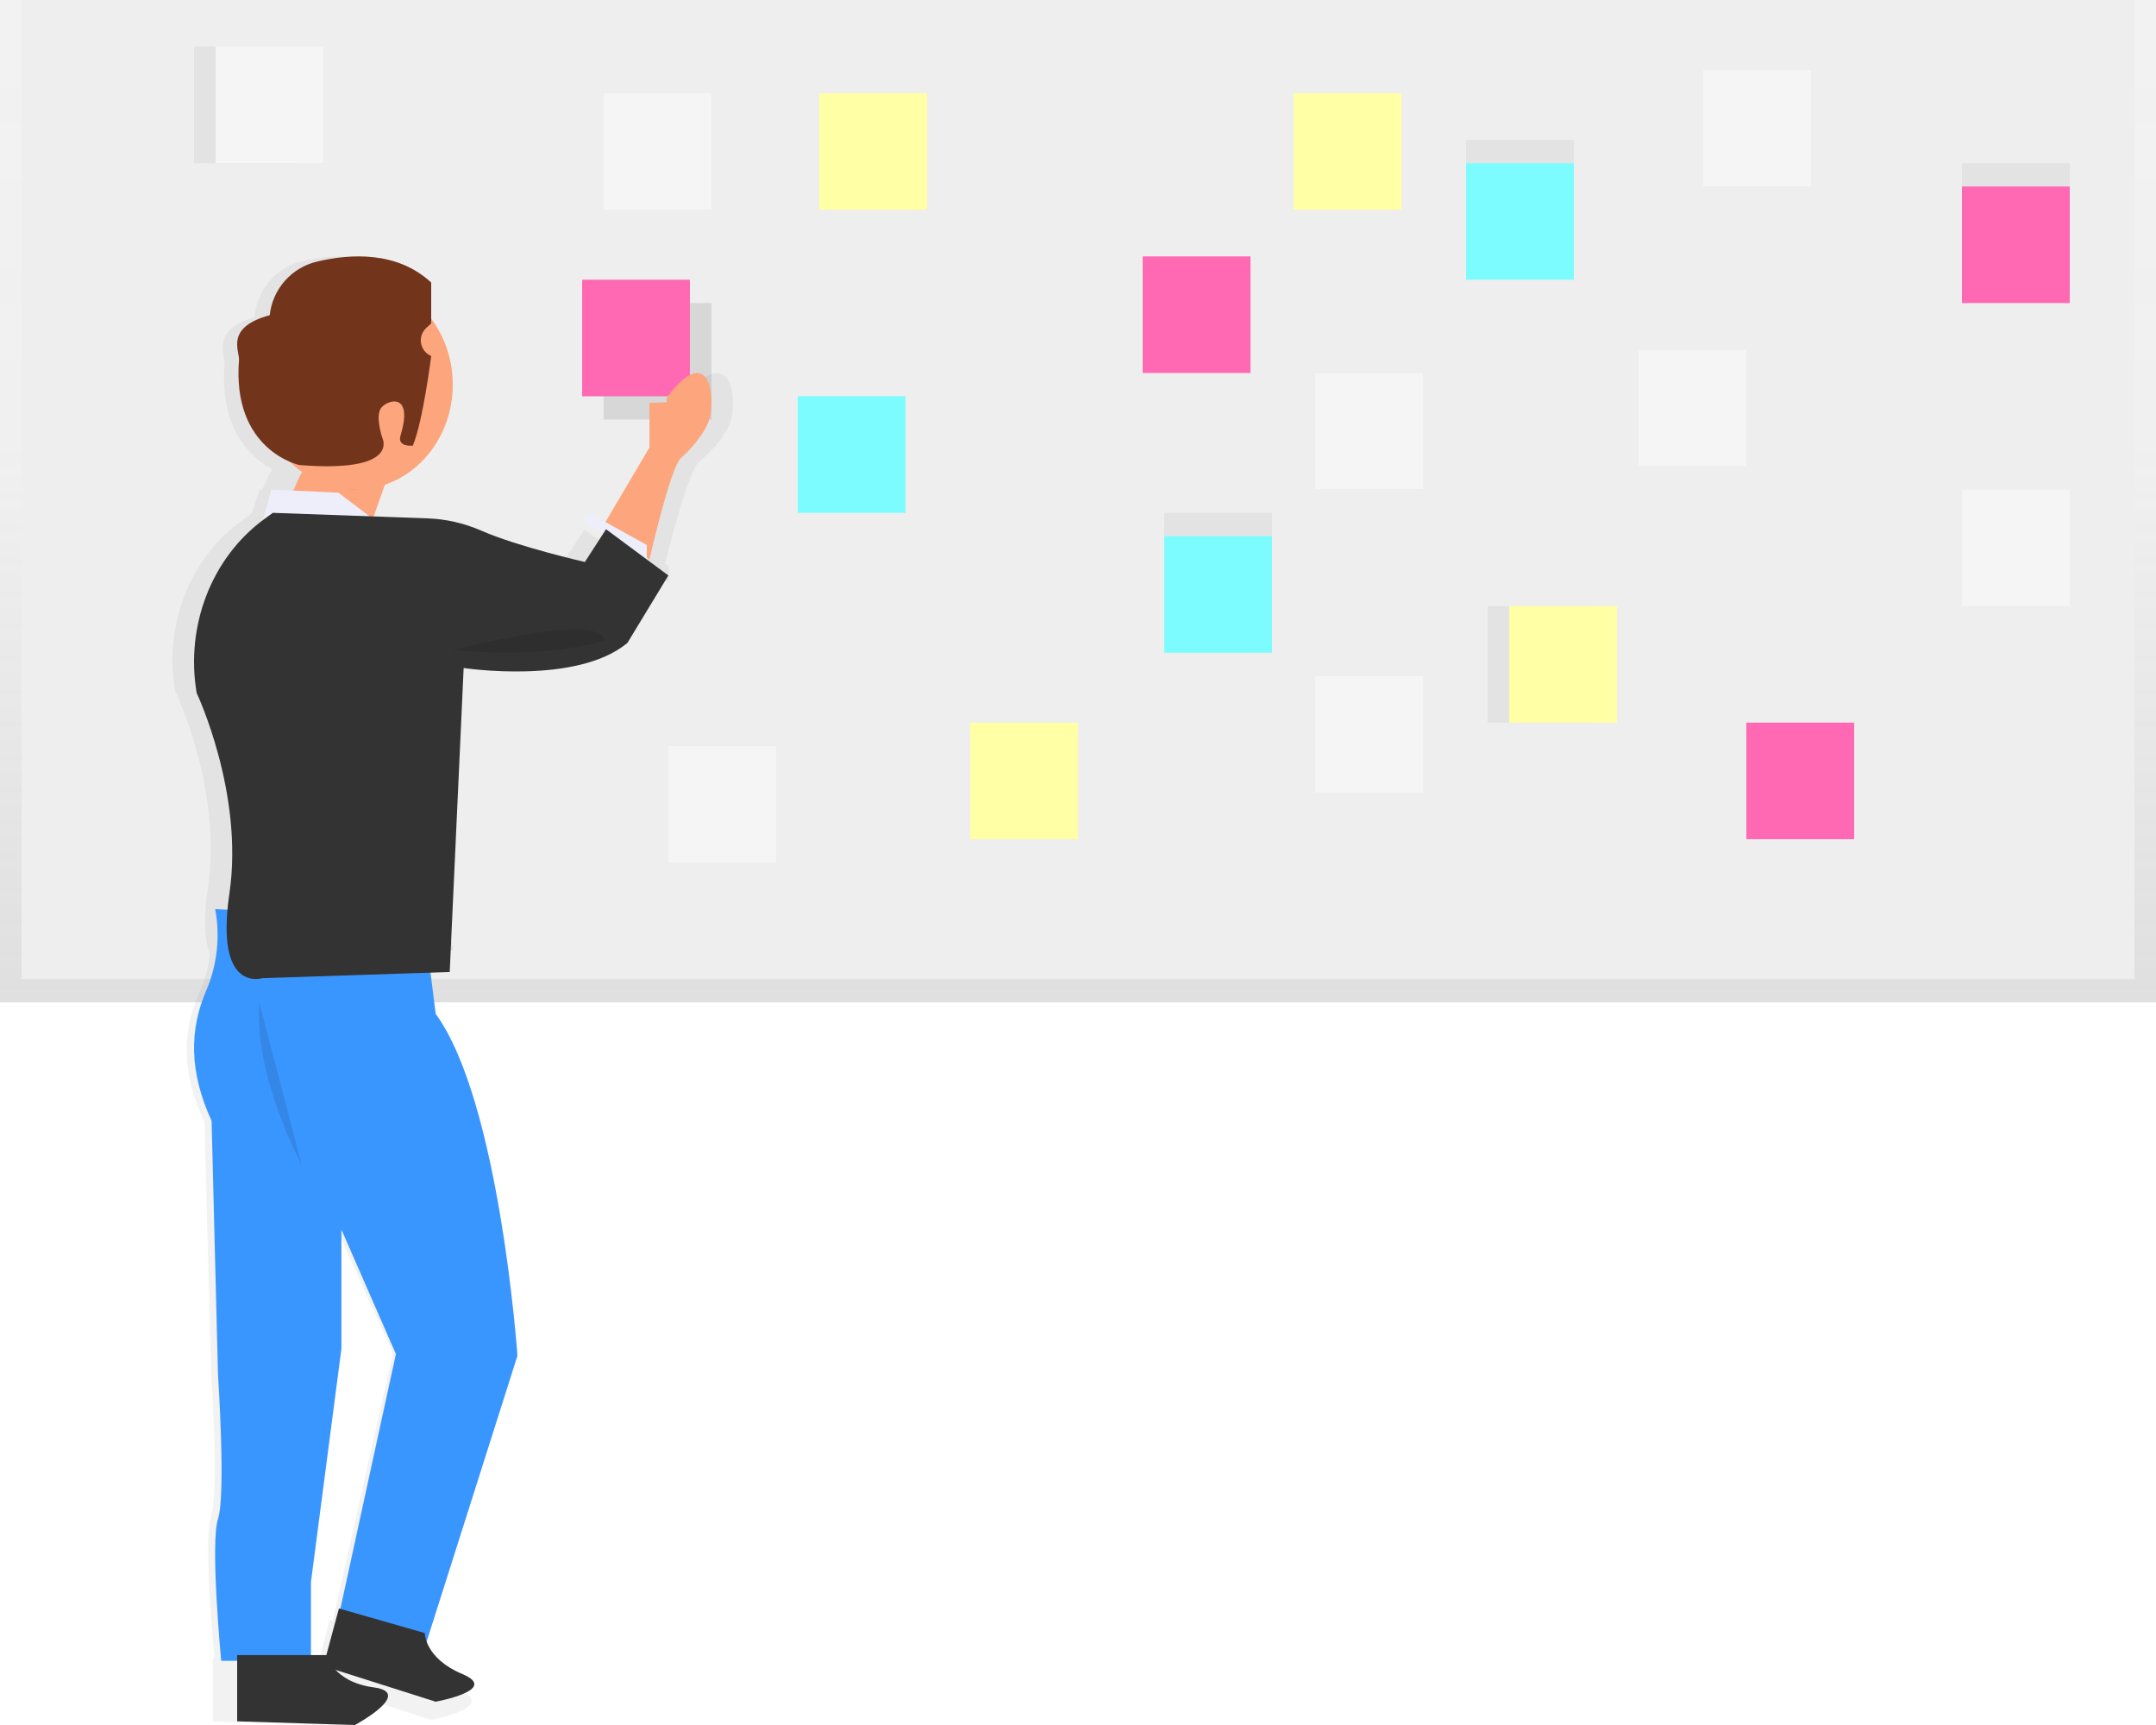 <?xml version="1.0" encoding="UTF-8"?>
<svg width="100px" height="80px" viewBox="0 0 100 80" version="1.1" xmlns="http://www.w3.org/2000/svg" xmlns:xlink="http://www.w3.org/1999/xlink">
    <!-- Generator: Sketch 49.2 (51160) - http://www.bohemiancoding.com/sketch -->
    <title>IMG--CARER-PRODUCT@1x</title>
    <desc>Created with Sketch.</desc>
    <defs>
        <linearGradient x1="50%" y1="100%" x2="50%" y2="0%" id="linearGradient-1">
            <stop stop-color="#808080" stop-opacity="0.25" offset="0%"></stop>
            <stop stop-color="#808080" stop-opacity="0.12" offset="54%"></stop>
            <stop stop-color="#808080" stop-opacity="0.1" offset="100%"></stop>
        </linearGradient>
        <linearGradient x1="56558%" y1="18463%" x2="56558%" y2="13997%" id="linearGradient-2">
            <stop stop-color="#808080" stop-opacity="0.25" offset="0%"></stop>
            <stop stop-color="#808080" stop-opacity="0.12" offset="54%"></stop>
            <stop stop-color="#808080" stop-opacity="0.1" offset="100%"></stop>
        </linearGradient>
        <linearGradient x1="29627%" y1="33111%" x2="29627%" y2="28645%" id="linearGradient-3">
            <stop stop-color="#808080" stop-opacity="0.25" offset="0%"></stop>
            <stop stop-color="#808080" stop-opacity="0.12" offset="54%"></stop>
            <stop stop-color="#808080" stop-opacity="0.1" offset="100%"></stop>
        </linearGradient>
        <linearGradient x1="69858%" y1="17413%" x2="69858%" y2="12947%" id="linearGradient-4">
            <stop stop-color="#808080" stop-opacity="0.25" offset="0%"></stop>
            <stop stop-color="#808080" stop-opacity="0.12" offset="54%"></stop>
            <stop stop-color="#808080" stop-opacity="0.1" offset="100%"></stop>
        </linearGradient>
        <linearGradient x1="56574%" y1="30242%" x2="56574%" y2="25775%" id="linearGradient-5">
            <stop stop-color="#808080" stop-opacity="0.25" offset="0%"></stop>
            <stop stop-color="#808080" stop-opacity="0.12" offset="54%"></stop>
            <stop stop-color="#808080" stop-opacity="0.1" offset="100%"></stop>
        </linearGradient>
        <linearGradient x1="27278%" y1="7769%" x2="27278%" y2="3302%" id="linearGradient-6">
            <stop stop-color="#808080" stop-opacity="0.25" offset="0%"></stop>
            <stop stop-color="#808080" stop-opacity="0.12" offset="54%"></stop>
            <stop stop-color="#808080" stop-opacity="0.1" offset="100%"></stop>
        </linearGradient>
        <linearGradient x1="72133%" y1="6768%" x2="72133%" y2="2302%" id="linearGradient-7">
            <stop stop-color="#808080" stop-opacity="0.25" offset="0%"></stop>
            <stop stop-color="#808080" stop-opacity="0.12" offset="54%"></stop>
            <stop stop-color="#808080" stop-opacity="0.1" offset="100%"></stop>
        </linearGradient>
        <linearGradient x1="83051%" y1="22872%" x2="83051%" y2="18406%" id="linearGradient-8">
            <stop stop-color="#808080" stop-opacity="0.25" offset="0%"></stop>
            <stop stop-color="#808080" stop-opacity="0.12" offset="54%"></stop>
            <stop stop-color="#808080" stop-opacity="0.1" offset="100%"></stop>
        </linearGradient>
        <linearGradient x1="10719%" y1="6131%" x2="10719%" y2="1665%" id="linearGradient-9">
            <stop stop-color="#808080" stop-opacity="0.25" offset="0%"></stop>
            <stop stop-color="#808080" stop-opacity="0.12" offset="54%"></stop>
            <stop stop-color="#808080" stop-opacity="0.1" offset="100%"></stop>
        </linearGradient>
        <linearGradient x1="62761%" y1="10082%" x2="62761%" y2="5616%" id="linearGradient-10">
            <stop stop-color="#808080" stop-opacity="0.25" offset="0%"></stop>
            <stop stop-color="#808080" stop-opacity="0.12" offset="54%"></stop>
            <stop stop-color="#808080" stop-opacity="0.1" offset="100%"></stop>
        </linearGradient>
        <linearGradient x1="34829%" y1="19545%" x2="34829%" y2="15078%" id="linearGradient-11">
            <stop stop-color="#808080" stop-opacity="0.25" offset="0%"></stop>
            <stop stop-color="#808080" stop-opacity="0.12" offset="54%"></stop>
            <stop stop-color="#808080" stop-opacity="0.1" offset="100%"></stop>
        </linearGradient>
        <linearGradient x1="50387%" y1="24458%" x2="50387%" y2="19991%" id="linearGradient-12">
            <stop stop-color="#808080" stop-opacity="0.25" offset="0%"></stop>
            <stop stop-color="#808080" stop-opacity="0.12" offset="54%"></stop>
            <stop stop-color="#808080" stop-opacity="0.1" offset="100%"></stop>
        </linearGradient>
        <linearGradient x1="55780%" y1="7788%" x2="55780%" y2="3322%" id="linearGradient-13">
            <stop stop-color="#808080" stop-opacity="0.25" offset="0%"></stop>
            <stop stop-color="#808080" stop-opacity="0.12" offset="54%"></stop>
            <stop stop-color="#808080" stop-opacity="0.1" offset="100%"></stop>
        </linearGradient>
        <linearGradient x1="63878%" y1="27350%" x2="63878%" y2="22883%" id="linearGradient-14">
            <stop stop-color="#808080" stop-opacity="0.25" offset="0%"></stop>
            <stop stop-color="#808080" stop-opacity="0.12" offset="54%"></stop>
            <stop stop-color="#808080" stop-opacity="0.1" offset="100%"></stop>
        </linearGradient>
        <linearGradient x1="36037%" y1="7788%" x2="36037%" y2="3322%" id="linearGradient-15">
            <stop stop-color="#808080" stop-opacity="0.25" offset="0%"></stop>
            <stop stop-color="#808080" stop-opacity="0.12" offset="54%"></stop>
            <stop stop-color="#808080" stop-opacity="0.1" offset="100%"></stop>
        </linearGradient>
        <linearGradient x1="42132%" y1="32172%" x2="42132%" y2="27706%" id="linearGradient-16">
            <stop stop-color="#808080" stop-opacity="0.25" offset="0%"></stop>
            <stop stop-color="#808080" stop-opacity="0.12" offset="54%"></stop>
            <stop stop-color="#808080" stop-opacity="0.1" offset="100%"></stop>
        </linearGradient>
        <linearGradient x1="42870%" y1="33602%" x2="42870%" y2="26098%" id="linearGradient-17">
            <stop stop-color="#808080" stop-opacity="0.25" offset="0%"></stop>
            <stop stop-color="#808080" stop-opacity="0.12" offset="54%"></stop>
            <stop stop-color="#808080" stop-opacity="0.1" offset="100%"></stop>
        </linearGradient>
        <linearGradient x1="32922%" y1="77826%" x2="32922%" y2="21599%" id="linearGradient-18">
            <stop stop-color="#808080" stop-opacity="0.25" offset="0%"></stop>
            <stop stop-color="#808080" stop-opacity="0.12" offset="54%"></stop>
            <stop stop-color="#808080" stop-opacity="0.1" offset="100%"></stop>
        </linearGradient>
        <linearGradient x1="49480%" y1="13913%" x2="49480%" y2="9447%" id="linearGradient-19">
            <stop stop-color="#808080" stop-opacity="0.25" offset="0%"></stop>
            <stop stop-color="#808080" stop-opacity="0.12" offset="54%"></stop>
            <stop stop-color="#808080" stop-opacity="0.1" offset="100%"></stop>
        </linearGradient>
        <linearGradient x1="26188%" y1="15369%" x2="26188%" y2="10902%" id="linearGradient-20">
            <stop stop-color="#808080" stop-opacity="0.25" offset="0%"></stop>
            <stop stop-color="#808080" stop-opacity="0.12" offset="54%"></stop>
            <stop stop-color="#808080" stop-opacity="0.1" offset="100%"></stop>
        </linearGradient>
        <linearGradient x1="83053%" y1="11092%" x2="83053%" y2="6626%" id="linearGradient-21">
            <stop stop-color="#808080" stop-opacity="0.25" offset="0%"></stop>
            <stop stop-color="#808080" stop-opacity="0.12" offset="54%"></stop>
            <stop stop-color="#808080" stop-opacity="0.1" offset="100%"></stop>
        </linearGradient>
        <linearGradient x1="74409%" y1="32201%" x2="74409%" y2="27734%" id="linearGradient-22">
            <stop stop-color="#808080" stop-opacity="0.25" offset="0%"></stop>
            <stop stop-color="#808080" stop-opacity="0.12" offset="54%"></stop>
            <stop stop-color="#808080" stop-opacity="0.1" offset="100%"></stop>
        </linearGradient>
    </defs>
    <g id="Design" stroke="none" stroke-width="1" fill="none" fill-rule="evenodd">
        <g id="Career_FINAL" transform="translate(-218, -703)" fill-rule="nonzero">
            <g id="Stacked-Group" transform="translate(1, 427)">
                <g id="Carrer_INfo">
                    <g id="CONTENT" transform="translate(126, 46)">
                        <g id="4-[15v]" transform="translate(1, 230)">
                            <g id="IMG--CARER-PRODUCT" transform="translate(90, 0)">
                                <rect id="Rectangle-path" fill="url(#linearGradient-1)" x="0" y="0" width="100" height="46.486"></rect>
                                <rect id="Rectangle-path" fill="#EEEEEE" x="1" y="0" width="98" height="45.405"></rect>
                                <rect id="Rectangle-path" fill="url(#linearGradient-2)" x="61" y="17.297" width="5" height="5.405"></rect>
                                <rect id="Rectangle-path" fill="#F5F5F5" x="61" y="17.297" width="5" height="5.405"></rect>
                                <rect id="Rectangle-path" fill="url(#linearGradient-3)" x="31" y="34.595" width="5" height="5.405"></rect>
                                <rect id="Rectangle-path" fill="#F5F5F5" x="31" y="34.595" width="5" height="5.405"></rect>
                                <rect id="Rectangle-path" fill="url(#linearGradient-4)" x="76" y="16.216" width="5" height="5.405"></rect>
                                <rect id="Rectangle-path" fill="#F5F5F5" x="76" y="16.216" width="5" height="5.405"></rect>
                                <rect id="Rectangle-path" fill="url(#linearGradient-5)" x="61" y="31.351" width="5" height="5.405"></rect>
                                <rect id="Rectangle-path" fill="#F5F5F5" x="61" y="31.351" width="5" height="5.405"></rect>
                                <rect id="Rectangle-path" fill="url(#linearGradient-6)" x="28" y="4.324" width="5" height="5.405"></rect>
                                <rect id="Rectangle-path" fill="#F5F5F5" x="28" y="4.324" width="5" height="5.405"></rect>
                                <rect id="Rectangle-path" fill="url(#linearGradient-7)" x="79" y="3.243" width="5" height="5.405"></rect>
                                <rect id="Rectangle-path" fill="#F5F5F5" x="79" y="3.243" width="5" height="5.405"></rect>
                                <rect id="Rectangle-path" fill="url(#linearGradient-8)" x="91" y="22.703" width="5" height="5.405"></rect>
                                <rect id="Rectangle-path" fill="#F5F5F5" x="91" y="22.703" width="5" height="5.405"></rect>
                                <rect id="Rectangle-path" fill="url(#linearGradient-9)" x="9" y="2.162" width="5" height="5.405"></rect>
                                <rect id="Rectangle-path" fill="#F5F5F5" x="10" y="2.162" width="5" height="5.405"></rect>
                                <rect id="Rectangle-path" fill="url(#linearGradient-10)" x="68" y="6.486" width="5" height="5.405"></rect>
                                <rect id="Rectangle-path" fill="#7CFCFF" x="68" y="7.568" width="5" height="5.405"></rect>
                                <rect id="Rectangle-path" fill="url(#linearGradient-11)" x="37" y="18.378" width="5" height="5.405"></rect>
                                <rect id="Rectangle-path" fill="#7CFCFF" x="37" y="18.378" width="5" height="5.405"></rect>
                                <rect id="Rectangle-path" fill="url(#linearGradient-12)" x="54" y="23.784" width="5" height="5.405"></rect>
                                <rect id="Rectangle-path" fill="#7CFCFF" x="54" y="24.865" width="5" height="5.405"></rect>
                                <rect id="Rectangle-path" fill="url(#linearGradient-13)" x="60" y="4.324" width="5" height="5.405"></rect>
                                <rect id="Rectangle-path" fill="#FFFFA5" x="60" y="4.324" width="5" height="5.405"></rect>
                                <rect id="Rectangle-path" fill="url(#linearGradient-14)" x="69" y="28.108" width="5" height="5.405"></rect>
                                <rect id="Rectangle-path" fill="#FFFFA5" x="70" y="28.108" width="5" height="5.405"></rect>
                                <rect id="Rectangle-path" fill="url(#linearGradient-15)" x="38" y="4.324" width="5" height="5.405"></rect>
                                <rect id="Rectangle-path" fill="#FFFFA5" x="38" y="4.324" width="5" height="5.405"></rect>
                                <rect id="Rectangle-path" fill="url(#linearGradient-16)" x="45" y="33.514" width="5" height="5.405"></rect>
                                <rect id="Rectangle-path" fill="#FFFFA5" x="45" y="33.514" width="5" height="5.405"></rect>
                                <path d="M31.692,18.489 L31.692,18.834 L30.802,18.747 L30.802,20.902 L28.465,24.616 L28.317,24.522 L28,24.953 L31.018,27.027 L31.018,26.249 L30.848,26.142 C31.059,25.287 31.924,21.875 32.418,21.423 C32.418,21.423 33.308,20.734 33.793,19.785 C34.278,18.836 34.038,15.559 31.692,18.489 Z" id="Shape" fill="url(#linearGradient-17)"></path>
                                <path d="M26.122,26.056 C26.122,26.056 23.031,25.363 21.331,24.633 C20.537,24.29 19.694,24.098 18.841,24.067 L16.986,24.008 L16.061,23.419 L16.351,22.627 C16.379,22.614 16.408,22.599 16.436,22.583 L16.462,22.414 C16.611,22.375 16.759,22.328 16.904,22.273 C16.858,22.668 19.12,20.626 19.12,20.626 L19.053,20.664 L19.044,20.543 L19.019,20.557 C20.07,18.99 20.1,16.864 19.094,15.262 L19.165,15.191 L19.165,13.228 L19.089,13.156 L19.089,13.148 C17.559,11.636 15.455,11.757 13.934,12.139 C12.794,12.41 11.936,13.444 11.798,14.715 C9.768,15.303 10.446,16.432 10.414,16.869 C10.256,18.996 10.902,20.247 11.604,20.971 C11.897,21.291 12.238,21.555 12.612,21.75 L12.17,22.692 L12.04,22.692 L11.678,23.821 L11.66,23.821 L11.266,24.105 C8.818,25.849 7.591,28.962 8.122,32.034 C8.122,32.034 10.33,36.604 9.641,41.175 C9.412,42.711 9.508,43.651 9.737,44.222 C9.672,44.843 9.51,45.446 9.259,46.006 C8.424,47.86 8.424,49.793 9.487,52.048 L9.79,63.728 C9.79,63.728 10.17,69.205 9.79,70.333 C9.41,71.461 9.943,76.858 9.943,76.858 L9.866,76.858 L9.866,79.839 L15.562,80 C15.562,80 16.887,79.331 17.129,78.828 L19.989,79.76 C19.989,79.76 23.136,79.185 21.295,78.39 C19.92,77.797 19.579,76.951 19.494,76.559 L23.996,62.842 C23.996,62.842 23.16,51.162 20.122,47.134 L19.815,44.759 L19.856,44.759 L20.502,30.891 L20.555,30.899 L20.54,30.899 C22.203,31.18 23.898,31.152 25.552,30.816 C26.048,30.723 26.534,30.578 27.004,30.385 L27.09,30.349 L27.1,30.349 L27.108,30.349 C27.461,30.197 27.795,29.996 28.101,29.75 L30,26.674 L27.109,24.563 L26.122,26.056 Z M14.2,73.233 L15.641,62.525 L15.641,57.042 L18.223,62.762 L15.441,75.155 L15.295,75.111 L14.654,77.552 C14.446,77.371 14.286,77.131 14.194,76.858 L14.2,73.233 Z" id="Shape" fill="url(#linearGradient-18)"></path>
                                <rect id="Rectangle-path" fill="url(#linearGradient-19)" x="53" y="11.892" width="5" height="5.405"></rect>
                                <rect id="Rectangle-path" fill="#FF69B4" x="53" y="11.892" width="5" height="5.405"></rect>
                                <rect id="Rectangle-path" fill="#000000" opacity="0.1" x="28" y="14.054" width="5" height="5.405"></rect>
                                <rect id="Rectangle-path" fill="url(#linearGradient-20)" x="27" y="12.973" width="5" height="5.405"></rect>
                                <rect id="Rectangle-path" fill="#FF69B4" x="27" y="12.973" width="5" height="5.405"></rect>
                                <rect id="Rectangle-path" fill="url(#linearGradient-21)" x="91" y="7.568" width="5" height="5.405"></rect>
                                <rect id="Rectangle-path" fill="#FF69B4" x="91" y="8.649" width="5" height="5.405"></rect>
                                <rect id="Rectangle-path" fill="url(#linearGradient-22)" x="81" y="33.514" width="5" height="5.405"></rect>
                                <rect id="Rectangle-path" fill="#FF69B4" x="81" y="33.514" width="5" height="5.405"></rect>
                                <path d="M8,27.027 L9,31.351" id="Shape" fill="#333333"></path>
                                <path d="M30.125,18.686 L30.125,20.748 L28,24.347 L30.125,25.946 C30.125,25.946 31.071,21.739 31.579,21.243 C31.579,21.243 32.379,20.582 32.814,19.676 C33.25,18.769 33.032,15.633 30.925,18.439 L30.925,18.655 L30.125,18.686 Z" id="Shape" fill="#FDA57D"></path>
                                <path d="M13.035,23.997 L13.937,22.016 C13.991,21.898 14.099,21.821 14.22,21.814 L17.649,21.622 C17.762,21.616 17.87,21.673 17.937,21.774 C18.003,21.874 18.018,22.005 17.978,22.121 L17.093,24.631 C17.039,24.783 16.9,24.878 16.751,24.863 L13.304,24.527 C13.194,24.516 13.096,24.446 13.042,24.34 C12.989,24.234 12.986,24.106 13.035,23.997 Z" id="Shape" fill="#FDA57D"></path>
                                <polygon id="Shape" fill="#EDEEF9" points="12.585 22.703 12 24.865 18 24.593 15.695 22.849"></polygon>
                                <polygon id="Shape" fill="#EDEEF9" points="27 24.156 27.316 23.784 30 25.275 30 25.946"></polygon>
                                <path d="M9.981,42.162 C10.214,43.417 10.076,44.72 9.588,45.884 C8.77,47.754 8.77,49.706 9.814,51.982 L10.112,63.772 C10.112,63.772 10.483,69.3 10.112,70.439 C9.741,71.578 10.26,77.025 10.26,77.025 L14.423,77.025 L14.423,73.366 L15.835,62.553 L15.835,57.023 L18.363,62.795 L15.456,76.13 L19.247,77.838 L24,62.877 C24,62.877 23.182,51.087 20.209,47.022 L19.651,42.592 L9.981,42.162 Z" id="Shape" fill="#3A96FF"></path>
                                <path d="M11,79.829 L11,76.757 L15.152,76.757 C15.152,76.757 15.444,78.003 17.337,78.256 C19.231,78.509 16.464,80 16.464,80 L11,79.829 Z" id="Shape" fill="#333333"></path>
                                <path d="M15,77.266 L15.72,74.595 L19.702,75.735 C19.702,75.735 19.69,76.899 21.448,77.638 C23.205,78.377 20.206,78.919 20.206,78.919 L15,77.266 Z" id="Shape" fill="#333333"></path>
                                <path d="M20.743,42.494 L11,42.162 C11.121,42.652 11.146,43.155 11.074,43.652 C11.519,44.536 12.476,44.294 12.476,44.294 L21,44.073 L20.743,42.494 Z" id="Shape" fill="#000000" opacity="0.1"></path>
                                <path d="M12.655,23.784 L12.26,24.072 C9.822,25.852 8.591,29.018 9.122,32.14 C9.122,32.14 11.325,36.788 10.641,41.434 C9.958,46.08 12.161,45.366 12.161,45.366 L20.859,45.078 L21.505,30.978 C21.505,30.978 26.747,31.782 29.101,29.816 L31,26.688 L28.109,24.544 L27.128,26.063 C27.128,26.063 24.034,25.358 22.336,24.615 C21.543,24.267 20.699,24.072 19.843,24.041 L12.655,23.784 Z" id="Shape" fill="#333333"></path>
                                <path d="M12.028,46.486 C12.028,46.486 11.61,49.335 14,54.054" id="Shape" fill="#000000" opacity="0.1"></path>
                                <path d="M21,30.131 C21,30.131 24.874,29.189 26.569,29.189 C28.265,29.189 27.982,29.727 27.982,29.727 C27.982,29.727 25.278,30.602 21,30.131 Z" id="Shape" fill="#000000" opacity="0.1"></path>
                                <path d="M16.823,21.622 L15.135,21.773 C15.081,21.773 15.032,21.828 15,21.905 C15.371,22.407 15.836,22.703 16.346,22.703 C16.525,22.701 16.702,22.665 16.857,22.597 L16.992,22.014 C17.028,21.819 16.942,21.611 16.823,21.622 Z" id="Shape" fill="#000000" opacity="0.1"></path>
                                <ellipse id="Oval" fill="#FDA57D" cx="16.5" cy="17.838" rx="4.5" ry="4.865"></ellipse>
                                <path d="M20,13.104 L20,14.998 L19.771,15.208 C19.573,15.389 19.481,15.658 19.528,15.922 C19.574,16.185 19.752,16.407 20,16.51 C20,16.51 19.621,19.534 19.147,20.668 C19.147,20.668 18.41,20.749 18.578,20.195 C19.194,18.163 17.961,18.537 17.677,18.919 C17.393,19.3 17.725,20.288 17.725,20.288 C17.725,20.288 18.625,21.946 13.884,21.565 C13.884,21.565 10.754,20.903 11.086,16.697 C11.119,16.276 10.422,15.186 12.512,14.618 C12.639,13.409 13.519,12.412 14.706,12.132 C16.265,11.762 18.427,11.644 20,13.104 Z" id="Shape" fill="#000000" opacity="0.1"></path>
                                <path d="M20,13.104 L20,14.998 L19.771,15.208 C19.573,15.389 19.481,15.658 19.528,15.922 C19.574,16.185 19.752,16.407 20,16.51 C20,16.51 19.621,19.534 19.147,20.668 C19.147,20.668 18.41,20.749 18.578,20.195 C19.194,18.163 17.961,18.537 17.677,18.919 C17.393,19.3 17.725,20.288 17.725,20.288 C17.725,20.288 18.625,21.946 13.884,21.565 C13.884,21.565 10.754,20.903 11.086,16.697 C11.119,16.276 10.422,15.186 12.512,14.618 C12.639,13.409 13.519,12.412 14.706,12.132 C16.266,11.762 18.427,11.644 20,13.104 Z" id="Shape" fill="#72351C"></path>
                            </g>
                        </g>
                    </g>
                </g>
            </g>
        </g>
    </g>
</svg>